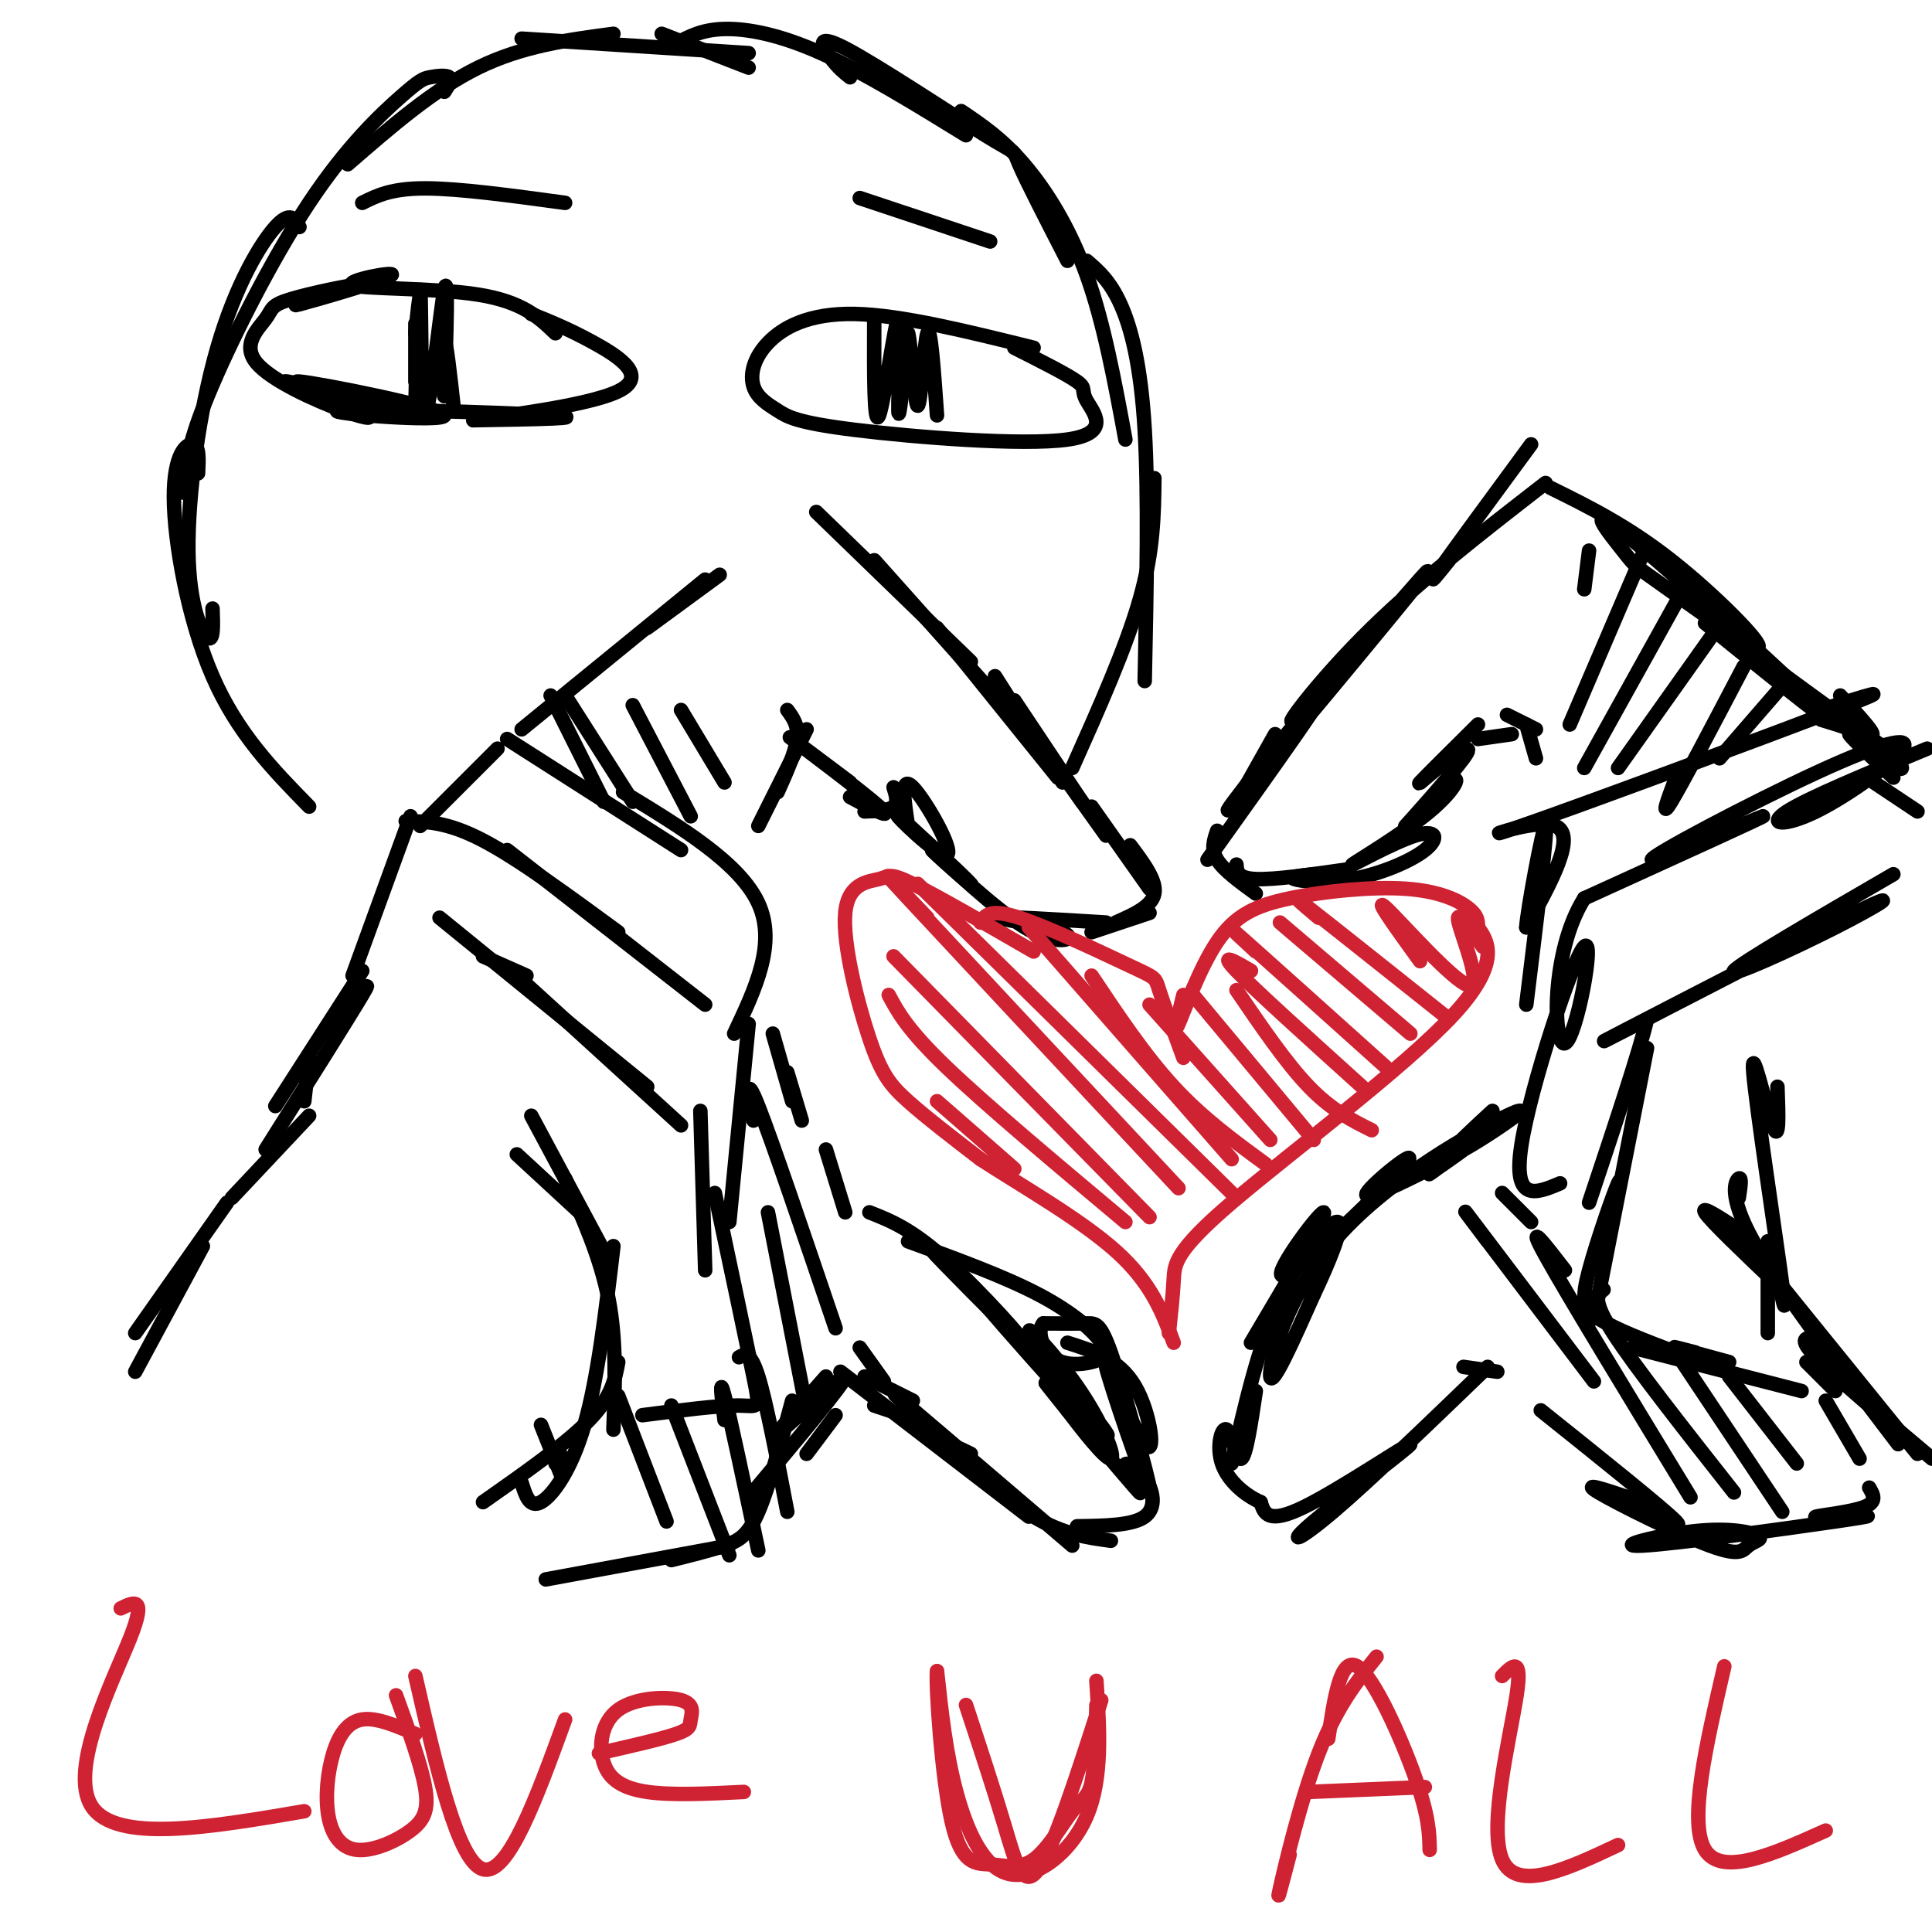 <svg viewBox='0 0 400 400' version='1.1' xmlns='http://www.w3.org/2000/svg' xmlns:xlink='http://www.w3.org/1999/xlink'><g fill='none' stroke='rgb(0,0,0)' stroke-width='3' stroke-linecap='round' stroke-linejoin='round'><path d='M55,238c8.667,-13.750 17.333,-27.500 20,-32c2.667,-4.500 -0.667,0.250 -4,5'/><path d='M57,229c0.000,0.000 18.000,-28.000 18,-28'/><path d='M100,198c0.000,0.000 9.000,4.000 9,4'/><path d='M91,190c0.000,0.000 43.000,35.000 43,35'/><path d='M107,202c0.000,0.000 34.000,31.000 34,31'/><path d='M145,230c0.000,0.000 1.000,33.000 1,33'/><path d='M148,247c3.267,15.422 6.533,30.844 8,38c1.467,7.156 1.133,6.044 -3,6c-4.133,-0.044 -12.067,0.978 -20,2'/><path d='M117,244c3.667,8.167 7.333,16.333 9,25c1.667,8.667 1.333,17.833 1,27'/><path d='M127,258c-1.622,13.756 -3.244,27.511 -6,37c-2.756,9.489 -6.644,14.711 -9,16c-2.356,1.289 -3.178,-1.356 -4,-4'/><path d='M128,282c-0.667,3.583 -1.333,7.167 -6,12c-4.667,4.833 -13.333,10.917 -22,17'/><path d='M73,202c0.000,0.000 12.000,-33.000 12,-33'/><path d='M84,170c4.333,0.083 8.667,0.167 16,4c7.333,3.833 17.667,11.417 28,19'/><path d='M105,176c0.000,0.000 41.000,32.000 41,32'/><path d='M155,212c0.000,0.000 -4.000,41.000 -4,41'/><path d='M87,171c0.000,0.000 16.000,-16.000 16,-16'/><path d='M105,153c0.000,0.000 36.000,23.000 36,23'/><path d='M129,164c12.083,7.333 24.167,14.667 28,23c3.833,8.333 -0.583,17.667 -5,27'/><path d='M108,151c0.000,0.000 38.000,-31.000 38,-31'/><path d='M134,130c0.000,0.000 15.000,-11.000 15,-11'/><path d='M169,106c0.000,0.000 32.000,31.000 32,31'/><path d='M181,116c0.000,0.000 33.000,37.000 33,37'/><path d='M194,130c0.000,0.000 25.000,31.000 25,31'/><path d='M206,140c0.000,0.000 14.000,22.000 14,22'/><path d='M210,145c0.000,0.000 14.000,21.000 14,21'/><path d='M214,152c0.000,0.000 15.000,21.000 15,21'/><path d='M226,167c0.000,0.000 12.000,17.000 12,17'/><path d='M234,175c2.750,3.667 5.500,7.333 5,10c-0.500,2.667 -4.250,4.333 -8,6'/><path d='M238,189c0.000,0.000 -12.000,4.000 -12,4'/><path d='M229,191c-10.821,-0.661 -21.643,-1.321 -22,-1c-0.357,0.321 9.750,1.625 13,3c3.250,1.375 -0.357,2.821 -6,0c-5.643,-2.821 -13.321,-9.911 -21,-17'/><path d='M193,176c-0.335,0.002 9.327,8.506 8,7c-1.327,-1.506 -13.644,-13.022 -15,-14c-1.356,-0.978 8.250,8.583 10,8c1.750,-0.583 -4.357,-11.309 -7,-14c-2.643,-2.691 -1.821,2.655 -1,8'/><path d='M185,163c0.500,1.583 1.000,3.167 0,4c-1.000,0.833 -3.500,0.917 -6,1'/><path d='M176,165c4.800,2.600 9.600,5.200 6,2c-3.600,-3.200 -15.600,-12.200 -18,-14c-2.400,-1.800 4.800,3.600 12,9'/><path d='M163,147c1.167,1.583 2.333,3.167 2,6c-0.333,2.833 -2.167,6.917 -4,11'/><path d='M167,151c0.000,0.000 -10.000,20.000 -10,20'/><path d='M113,327c0.000,0.000 38.000,-7.000 38,-7'/><path d='M139,323c4.022,-1.000 8.044,-2.000 11,-3c2.956,-1.000 4.844,-2.000 7,-7c2.156,-5.000 4.578,-14.000 7,-23'/><path d='M167,301c0.000,0.000 6.000,-8.000 6,-8'/><path d='M155,310c10.089,-12.022 20.178,-24.044 20,-25c-0.178,-0.956 -10.622,9.156 -13,11c-2.378,1.844 3.311,-4.578 9,-11'/><path d='M178,279c0.000,0.000 5.000,7.000 5,7'/><path d='M179,285c0.000,0.000 10.000,5.000 10,5'/><path d='M181,291c0.000,0.000 9.000,3.000 9,3'/><path d='M174,284c0.000,0.000 39.000,30.000 39,30'/><path d='M190,293c-3.667,-3.250 -7.333,-6.500 -2,-2c5.333,4.500 19.667,16.750 34,29'/><path d='M201,301c-2.689,-1.333 -5.378,-2.667 -3,0c2.378,2.667 9.822,9.333 16,13c6.178,3.667 11.089,4.333 16,5'/><path d='M223,316c5.742,-0.077 11.484,-0.154 14,-2c2.516,-1.846 1.807,-5.462 0,-8c-1.807,-2.538 -4.711,-4.000 -4,-2c0.711,2.000 5.038,7.462 2,4c-3.038,-3.462 -13.439,-15.846 -17,-20c-3.561,-4.154 -0.280,-0.077 3,4'/><path d='M221,292c2.682,3.508 7.887,10.277 9,10c1.113,-0.277 -1.866,-7.599 -7,-15c-5.134,-7.401 -12.423,-14.881 -9,-10c3.423,4.881 17.557,22.123 15,20c-2.557,-2.123 -21.804,-23.610 -25,-27c-3.196,-3.390 9.658,11.317 14,16c4.342,4.683 0.171,-0.659 -4,-6'/><path d='M214,280c-6.654,-6.998 -21.289,-21.494 -21,-21c0.289,0.494 15.501,15.979 18,18c2.499,2.021 -7.715,-9.423 -15,-16c-7.285,-6.577 -11.643,-8.289 -16,-10'/><path d='M171,238c0.000,0.000 4.000,13.000 4,13'/><path d='M160,214c0.000,0.000 4.000,14.000 4,14'/><path d='M392,181c-15.823,9.187 -31.646,18.373 -33,20c-1.354,1.627 11.761,-4.306 21,-9c9.239,-4.694 14.603,-8.148 4,-3c-10.603,5.148 -37.172,18.900 -47,24c-9.828,5.100 -2.914,1.550 4,-2'/><path d='M341,211c-1.333,6.000 -6.667,22.000 -12,38'/><path d='M341,217c0.000,0.000 -11.000,56.000 -11,56'/><path d='M333,254c1.488,-5.583 2.976,-11.167 2,-9c-0.976,2.167 -4.417,12.083 -6,18c-1.583,5.917 -1.310,7.833 2,10c3.310,2.167 9.655,4.583 16,7'/><path d='M366,257c0.000,0.000 0.000,19.000 0,19'/><path d='M360,248c0.333,-2.200 0.667,-4.400 0,-4c-0.667,0.400 -2.333,3.400 3,13c5.333,9.600 17.667,25.800 30,42'/><path d='M368,265c-4.917,-6.000 -9.833,-12.000 -5,-6c4.833,6.000 19.417,24.000 34,42'/><path d='M376,277c-2.000,-0.083 -4.000,-0.167 0,4c4.000,4.167 14.000,12.583 24,21'/><path d='M338,279c0.000,0.000 35.000,9.000 35,9'/><path d='M351,280c-2.583,-0.667 -5.167,-1.333 -4,-1c1.167,0.333 6.083,1.667 11,3'/><path d='M367,259c1.637,8.310 3.274,16.619 2,7c-1.274,-9.619 -5.458,-37.167 -6,-44c-0.542,-6.833 2.560,7.048 4,11c1.440,3.952 1.220,-2.024 1,-8'/><path d='M362,256c-5.000,-3.333 -10.000,-6.667 -9,-5c1.000,1.667 8.000,8.333 15,15'/><path d='M388,162c0.000,0.000 9.000,6.000 9,6'/><path d='M399,155c-12.335,5.106 -24.670,10.211 -29,13c-4.330,2.789 -0.654,3.261 6,0c6.654,-3.261 16.286,-10.255 18,-13c1.714,-2.745 -4.489,-1.241 -18,5c-13.511,6.241 -34.330,17.219 -34,18c0.330,0.781 21.809,-8.634 23,-9c1.191,-0.366 -17.904,8.317 -37,17'/><path d='M328,186c-7.105,11.265 -6.368,30.927 -4,30c2.368,-0.927 6.368,-22.442 4,-20c-2.368,2.442 -11.105,28.841 -13,41c-1.895,12.159 3.053,10.080 8,8'/><path d='M392,161c-4.982,-4.714 -9.964,-9.429 -9,-9c0.964,0.429 7.875,6.000 10,7c2.125,1.000 -0.536,-2.571 -4,-5c-3.464,-2.429 -7.732,-3.714 -12,-5'/><path d='M377,147c8.863,-2.839 17.726,-5.679 3,0c-14.726,5.679 -53.042,19.875 -65,24c-11.958,4.125 2.440,-1.821 7,0c4.560,1.821 -0.720,11.411 -6,21'/><path d='M316,192c0.133,-3.044 3.467,-21.156 4,-21c0.533,0.156 -1.733,18.578 -4,37'/><path d='M381,144c4.167,4.500 8.333,9.000 6,8c-2.333,-1.000 -11.167,-7.500 -20,-14'/><path d='M353,129c15.165,12.292 30.330,24.583 25,19c-5.330,-5.583 -31.155,-29.041 -41,-37c-9.845,-7.959 -3.710,-0.420 -1,3c2.710,3.420 1.994,2.721 8,7c6.006,4.279 18.732,13.537 20,13c1.268,-0.537 -8.924,-10.868 -18,-18c-9.076,-7.132 -17.038,-11.066 -25,-15'/><path d='M317,92c-8.083,11.000 -16.167,22.000 -19,26c-2.833,4.000 -0.417,1.000 2,-2'/><path d='M320,100c-13.568,10.521 -27.135,21.041 -38,32c-10.865,10.959 -19.027,22.356 -12,15c7.027,-7.356 29.244,-33.467 25,-28c-4.244,5.467 -34.950,42.510 -40,48c-5.050,5.490 15.557,-20.574 19,-24c3.443,-3.426 -10.279,15.787 -24,35'/><path d='M264,152c0.000,0.000 -9.000,16.000 -9,16'/><path d='M252,172c-0.667,1.917 -1.333,3.833 0,6c1.333,2.167 4.667,4.583 8,7'/><path d='M256,179c0.083,1.417 0.167,2.833 4,3c3.833,0.167 11.417,-0.917 19,-2'/><path d='M272,181c-2.615,0.283 -5.229,0.566 -4,1c1.229,0.434 6.303,1.019 12,0c5.697,-1.019 12.019,-3.642 15,-6c2.981,-2.358 2.623,-4.451 -2,-3c-4.623,1.451 -13.510,6.444 -13,6c0.510,-0.444 10.416,-6.326 16,-11c5.584,-4.674 6.847,-8.139 4,-6c-2.847,2.139 -9.805,9.884 -9,9c0.805,-0.884 9.373,-10.395 12,-14c2.627,-3.605 -0.686,-1.302 -4,1'/><path d='M299,158c-2.267,1.578 -5.933,5.022 -5,4c0.933,-1.022 6.467,-6.511 12,-12'/><path d='M306,153c0.000,0.000 7.000,-1.000 7,-1'/><path d='M312,148c0.000,0.000 6.000,3.000 6,3'/><path d='M316,150c0.000,0.000 2.000,7.000 2,7'/><path d='M387,308c0.855,1.469 1.710,2.937 -1,4c-2.710,1.063 -8.986,1.719 -10,2c-1.014,0.281 3.235,0.187 7,0c3.765,-0.187 7.048,-0.466 -3,1c-10.048,1.466 -33.427,4.677 -40,5c-6.573,0.323 3.659,-2.242 11,-3c7.341,-0.758 11.790,0.291 13,1c1.210,0.709 -0.820,1.077 -2,2c-1.180,0.923 -1.510,2.402 -8,0c-6.490,-2.402 -19.140,-8.686 -23,-11c-3.860,-2.314 1.070,-0.657 6,1'/><path d='M337,310c4.400,2.289 12.400,7.511 10,5c-2.400,-2.511 -15.200,-12.756 -28,-23'/><path d='M310,284c0.000,0.000 -7.000,-1.000 -7,-1'/><path d='M308,283c-12.305,11.863 -24.609,23.726 -32,30c-7.391,6.274 -9.868,6.960 -4,2c5.868,-4.960 20.080,-15.566 20,-16c-0.080,-0.434 -14.451,9.305 -22,13c-7.549,3.695 -8.274,1.348 -9,-1'/><path d='M261,311c-3.226,-1.402 -6.793,-4.407 -8,-8c-1.207,-3.593 -0.056,-7.775 1,-7c1.056,0.775 2.016,6.507 3,6c0.984,-0.507 1.992,-7.254 3,-14'/><path d='M259,278c8.091,-13.638 16.182,-27.276 15,-27c-1.182,0.276 -11.636,14.466 -8,13c3.636,-1.466 21.364,-18.587 25,-23c3.636,-4.413 -6.818,3.882 -8,6c-1.182,2.118 6.909,-1.941 15,-6'/><path d='M298,241c1.322,-0.102 -2.872,2.643 -2,2c0.872,-0.643 6.812,-4.673 7,-5c0.188,-0.327 -5.375,3.049 -7,4c-1.625,0.951 0.687,-0.525 3,-2'/><path d='M309,230c-4.338,4.002 -8.676,8.003 -9,9c-0.324,0.997 3.366,-1.012 8,-4c4.634,-2.988 10.211,-6.956 4,-4c-6.211,2.956 -24.211,12.834 -35,25c-10.789,12.166 -14.368,26.619 -14,29c0.368,2.381 4.684,-7.309 9,-17'/><path d='M272,268c3.119,-6.571 6.417,-14.500 5,-15c-1.417,-0.500 -7.548,6.429 -12,16c-4.452,9.571 -7.226,21.786 -10,34'/><path d='M221,278c5.362,1.697 10.724,3.393 14,9c3.276,5.607 4.467,15.124 2,12c-2.467,-3.124 -8.592,-18.890 -8,-16c0.592,2.890 7.901,24.434 9,26c1.099,1.566 -4.012,-16.848 -7,-26c-2.988,-9.152 -3.854,-9.044 -6,-9c-2.146,0.044 -5.573,0.022 -9,0'/><path d='M216,274c-1.360,1.493 -0.259,5.226 2,7c2.259,1.774 5.678,1.589 8,1c2.322,-0.589 3.548,-1.582 2,-4c-1.548,-2.418 -5.871,-6.262 -13,-10c-7.129,-3.738 -17.065,-7.369 -27,-11'/><path d='M64,219c0.000,0.000 -1.000,9.000 -1,9'/><path d='M64,231c0.000,0.000 -16.000,17.000 -16,17'/><path d='M47,249c0.000,0.000 -19.000,27.000 -19,27'/><path d='M42,258c0.000,0.000 -14.000,26.000 -14,26'/></g>
<g fill='none' stroke='rgb(207,34,51)' stroke-width='3' stroke-linecap='round' stroke-linejoin='round'><path d='M214,197c-10.016,-5.780 -20.032,-11.560 -25,-14c-4.968,-2.440 -4.889,-1.541 -7,-1c-2.111,0.541 -6.411,0.722 -7,7c-0.589,6.278 2.534,18.652 5,26c2.466,7.348 4.276,9.671 8,13c3.724,3.329 9.362,7.665 15,12'/><path d='M203,240c8.022,5.244 20.578,12.356 28,19c7.422,6.644 9.711,12.822 12,19'/><path d='M203,191c0.929,-1.488 1.857,-2.976 8,-1c6.143,1.976 17.500,7.417 23,10c5.500,2.583 5.143,2.310 6,5c0.857,2.690 2.929,8.345 5,14'/><path d='M245,206c-1.041,4.211 -2.083,8.422 -1,6c1.083,-2.422 4.290,-11.478 8,-17c3.710,-5.522 7.922,-7.511 15,-9c7.078,-1.489 17.021,-2.478 24,-2c6.979,0.478 10.994,2.422 13,4c2.006,1.578 2.003,2.789 2,4'/><path d='M306,192c1.777,2.552 5.219,6.931 -5,18c-10.219,11.069 -34.097,28.826 -46,39c-11.903,10.174 -11.829,12.764 -12,16c-0.171,3.236 -0.585,7.118 -1,11'/></g>
<g fill='none' stroke='rgb(0,0,0)' stroke-width='3' stroke-linecap='round' stroke-linejoin='round'><path d='M155,14c0.000,0.000 -18.000,-7.000 -18,-7'/><path d='M127,7c-9.417,1.250 -18.833,2.500 -28,7c-9.167,4.500 -18.083,12.250 -27,20'/><path d='M92,19c0.805,-1.248 1.610,-2.497 1,-3c-0.610,-0.503 -2.636,-0.262 -4,0c-1.364,0.262 -2.067,0.544 -6,4c-3.933,3.456 -11.097,10.084 -19,22c-7.903,11.916 -16.544,29.119 -21,40c-4.456,10.881 -4.728,15.441 -5,20'/><path d='M62,47c-0.967,-1.711 -1.933,-3.423 -5,0c-3.067,3.423 -8.234,11.979 -12,25c-3.766,13.021 -6.129,30.506 -6,42c0.129,11.494 2.751,16.998 4,18c1.249,1.002 1.124,-2.499 1,-6'/><path d='M41,98c0.149,-2.839 0.298,-5.679 -1,-6c-1.298,-0.321 -4.042,1.875 -4,11c0.042,9.125 2.869,25.179 8,37c5.131,11.821 12.565,19.411 20,27'/><path d='M108,8c0.000,0.000 47.000,3.000 47,3'/><path d='M140,9c2.667,-1.444 5.333,-2.889 10,-3c4.667,-0.111 11.333,1.111 20,5c8.667,3.889 19.333,10.444 30,17'/><path d='M176,16c-1.191,-0.935 -2.383,-1.869 -4,-4c-1.617,-2.131 -3.660,-5.458 3,-2c6.660,3.458 22.024,13.700 29,18c6.976,4.300 5.565,2.657 7,6c1.435,3.343 5.718,11.671 10,20'/><path d='M199,23c4.222,2.844 8.444,5.689 13,11c4.556,5.311 9.444,13.089 13,23c3.556,9.911 5.778,21.956 8,34'/><path d='M225,54c2.400,2.067 4.800,4.133 7,9c2.200,4.867 4.200,12.533 5,26c0.800,13.467 0.400,32.733 0,52'/><path d='M239,99c-0.083,7.500 -0.167,15.000 -3,25c-2.833,10.000 -8.417,22.500 -14,35'/><path d='M115,69c-3.405,-3.270 -6.810,-6.539 -16,-8c-9.190,-1.461 -24.164,-1.113 -26,-2c-1.836,-0.887 9.467,-3.008 8,-2c-1.467,1.008 -15.705,5.145 -19,6c-3.295,0.855 4.352,-1.573 12,-4'/><path d='M74,59c-1.113,-0.077 -9.895,1.730 -14,3c-4.105,1.270 -3.535,2.003 -5,4c-1.465,1.997 -4.967,5.259 -2,9c2.967,3.741 12.404,7.962 18,10c5.596,2.038 7.353,1.895 3,0c-4.353,-1.895 -14.815,-5.541 -15,-6c-0.185,-0.459 9.908,2.271 20,5'/><path d='M79,84c-3.136,-0.803 -20.976,-5.312 -17,-5c3.976,0.312 29.767,5.444 30,7c0.233,1.556 -25.091,-0.466 -22,-1c3.091,-0.534 34.597,0.419 44,1c9.403,0.581 -3.299,0.791 -16,1'/><path d='M98,87c4.452,-0.679 23.583,-2.875 30,-6c6.417,-3.125 0.119,-7.179 -5,-10c-5.119,-2.821 -9.060,-4.411 -13,-6'/><path d='M86,67c0.000,0.000 0.000,12.000 0,12'/><path d='M86,69c0.567,-5.516 1.133,-11.032 1,-5c-0.133,6.032 -0.967,23.611 -1,21c-0.033,-2.611 0.733,-25.411 1,-25c0.267,0.411 0.033,24.034 1,25c0.967,0.966 3.133,-20.724 4,-25c0.867,-4.276 0.433,8.862 0,22'/><path d='M92,82c-0.089,0.356 -0.311,-9.756 0,-11c0.311,-1.244 1.156,6.378 2,14'/><path d='M214,72c-13.721,-3.399 -27.443,-6.798 -37,-7c-9.557,-0.202 -14.950,2.794 -18,6c-3.050,3.206 -3.758,6.621 -3,9c0.758,2.379 2.983,3.721 5,5c2.017,1.279 3.825,2.495 16,4c12.175,1.505 34.717,3.300 44,2c9.283,-1.300 5.307,-5.696 4,-8c-1.307,-2.304 0.055,-2.515 -2,-4c-2.055,-1.485 -7.528,-4.242 -13,-7'/><path d='M181,66c-0.042,11.375 -0.083,22.750 1,20c1.083,-2.750 3.292,-19.625 4,-20c0.708,-0.375 -0.083,15.750 0,19c0.083,3.250 1.042,-6.375 2,-16'/><path d='M188,69c0.667,2.012 1.333,15.042 2,15c0.667,-0.042 1.333,-13.155 2,-15c0.667,-1.845 1.333,7.577 2,17'/><path d='M75,42c3.000,-1.500 6.000,-3.000 13,-3c7.000,0.000 18.000,1.500 29,3'/><path d='M178,41c0.000,0.000 27.000,9.000 27,9'/></g>
<g fill='none' stroke='rgb(207,34,51)' stroke-width='3' stroke-linecap='round' stroke-linejoin='round'><path d='M25,333c2.711,-1.333 5.422,-2.667 2,6c-3.422,8.667 -12.978,27.333 -8,35c4.978,7.667 24.489,4.333 44,1'/><path d='M86,359c-4.027,-1.729 -8.055,-3.458 -11,-3c-2.945,0.458 -4.809,3.102 -6,7c-1.191,3.898 -1.709,9.050 -1,13c0.709,3.950 2.644,6.698 6,7c3.356,0.302 8.134,-1.842 11,-4c2.866,-2.158 3.819,-4.331 3,-9c-0.819,-4.669 -3.409,-11.835 -6,-19'/><path d='M86,347c4.417,19.250 8.833,38.500 14,40c5.167,1.500 11.083,-14.750 17,-31'/><path d='M154,371c-7.444,0.369 -14.888,0.739 -20,0c-5.112,-0.739 -7.891,-2.586 -9,-6c-1.109,-3.414 -0.549,-8.396 3,-11c3.549,-2.604 10.085,-2.832 13,-2c2.915,0.832 2.208,2.724 2,4c-0.208,1.276 0.083,1.936 -3,3c-3.083,1.064 -9.542,2.532 -16,4'/><path d='M200,353c2.889,8.778 5.778,17.556 8,25c2.222,7.444 3.778,13.556 7,9c3.222,-4.556 8.111,-19.778 13,-35'/><path d='M285,343c-4.133,5.178 -8.267,10.356 -12,20c-3.733,9.644 -7.067,23.756 -8,28c-0.933,4.244 0.533,-1.378 2,-7'/><path d='M275,360c1.267,-8.556 2.533,-17.111 6,-15c3.467,2.111 9.133,14.889 12,23c2.867,8.111 2.933,11.556 3,15'/><path d='M271,371c0.000,0.000 24.000,-1.000 24,-1'/><path d='M227,348c0.661,10.119 1.321,20.238 -2,28c-3.321,7.762 -10.625,13.167 -16,12c-5.375,-1.167 -8.821,-8.905 -11,-17c-2.179,-8.095 -3.089,-16.548 -4,-25'/><path d='M194,346c-0.309,2.632 0.919,21.711 3,31c2.081,9.289 5.016,8.787 8,9c2.984,0.213 6.016,1.139 9,-1c2.984,-2.139 5.919,-7.345 8,-10c2.081,-2.655 3.309,-2.759 4,-6c0.691,-3.241 0.846,-9.621 1,-16'/><path d='M311,347c2.133,-2.156 4.267,-4.311 3,4c-1.267,8.311 -5.933,27.089 -3,34c2.933,6.911 13.467,1.956 24,-3'/><path d='M357,345c-3.750,16.167 -7.500,32.333 -4,38c3.500,5.667 14.250,0.833 25,-4'/><path d='M194,228c0.000,0.000 16.000,14.000 16,14'/><path d='M184,206c1.917,3.583 3.833,7.167 12,15c8.167,7.833 22.583,19.917 37,32'/><path d='M185,198c0.000,0.000 53.000,54.000 53,54'/><path d='M192,190c-6.333,-6.667 -12.667,-13.333 -4,-4c8.667,9.333 32.333,34.667 56,60'/><path d='M190,183c0.000,0.000 65.000,64.000 65,64'/><path d='M213,192c0.000,0.000 42.000,48.000 42,48'/><path d='M226,202c5.500,8.250 11.000,16.500 17,23c6.000,6.500 12.500,11.250 19,16'/><path d='M238,208c0.000,0.000 25.000,28.000 25,28'/><path d='M247,206c0.000,0.000 25.000,30.000 25,30'/><path d='M256,205c5.167,7.583 10.333,15.167 15,20c4.667,4.833 8.833,6.917 13,9'/><path d='M259,201c-3.417,-2.000 -6.833,-4.000 -3,0c3.833,4.000 14.917,14.000 26,24'/><path d='M260,197c-3.250,-3.000 -6.500,-6.000 -2,-2c4.500,4.000 16.750,15.000 29,26'/><path d='M265,191c0.000,0.000 27.000,23.000 27,23'/><path d='M273,190c-3.250,-2.750 -6.500,-5.500 -2,-2c4.500,3.500 16.750,13.250 29,23'/><path d='M294,199c-4.970,-6.875 -9.940,-13.750 -7,-11c2.940,2.750 13.792,15.125 17,16c3.208,0.875 -1.226,-9.750 -2,-13c-0.774,-3.250 2.113,0.875 5,5'/></g>
<g fill='none' stroke='rgb(0,0,0)' stroke-width='3' stroke-linecap='round' stroke-linejoin='round'><path d='M374,282c0.000,0.000 6.000,6.000 6,6'/><path d='M378,290c0.000,0.000 7.000,12.000 7,12'/><path d='M358,285c0.000,0.000 14.000,18.000 14,18'/><path d='M347,280c0.000,0.000 22.000,33.000 22,33'/><path d='M332,267c-1.250,1.000 -2.500,2.000 2,9c4.500,7.000 14.750,20.000 25,33'/><path d='M324,263c-4.167,-5.417 -8.333,-10.833 -4,-3c4.333,7.833 17.167,28.917 30,50'/><path d='M308,257c-3.333,-4.417 -6.667,-8.833 -3,-4c3.667,4.833 14.333,18.917 25,33'/><path d='M311,247c0.000,0.000 6.000,6.000 6,6'/><path d='M116,301c0.000,0.000 -1.000,2.000 -1,2'/><path d='M112,295c0.000,0.000 4.000,10.000 4,10'/><path d='M128,289c0.000,0.000 10.000,26.000 10,26'/><path d='M139,291c0.000,0.000 12.000,31.000 12,31'/><path d='M150,294c-0.583,-4.750 -1.167,-9.500 0,-5c1.167,4.500 4.083,18.250 7,32'/><path d='M153,281c1.167,-0.667 2.333,-1.333 4,4c1.667,5.333 3.833,16.667 6,28'/><path d='M159,251c0.000,0.000 8.000,41.000 8,41'/><path d='M156,232c-0.917,-5.083 -1.833,-10.167 1,-3c2.833,7.167 9.417,26.583 16,46'/><path d='M163,222c0.000,0.000 3.000,10.000 3,10'/><path d='M114,144c0.000,0.000 11.000,22.000 11,22'/><path d='M117,144c0.000,0.000 14.000,22.000 14,22'/><path d='M131,146c0.000,0.000 12.000,23.000 12,23'/><path d='M141,147c0.000,0.000 9.000,15.000 9,15'/><path d='M369,142c0.000,0.000 -13.000,15.000 -13,15'/><path d='M361,138c-6.333,12.083 -12.667,24.167 -15,28c-2.333,3.833 -0.667,-0.583 1,-5'/><path d='M357,128c0.000,0.000 -22.000,31.000 -22,31'/><path d='M348,123c0.000,0.000 -20.000,36.000 -20,36'/><path d='M340,115c0.000,0.000 -15.000,35.000 -15,35'/><path d='M329,114c0.000,0.000 -1.000,8.000 -1,8'/><path d='M107,239c0.000,0.000 13.000,12.000 13,12'/><path d='M110,231c0.000,0.000 15.000,28.000 15,28'/></g>
</svg>